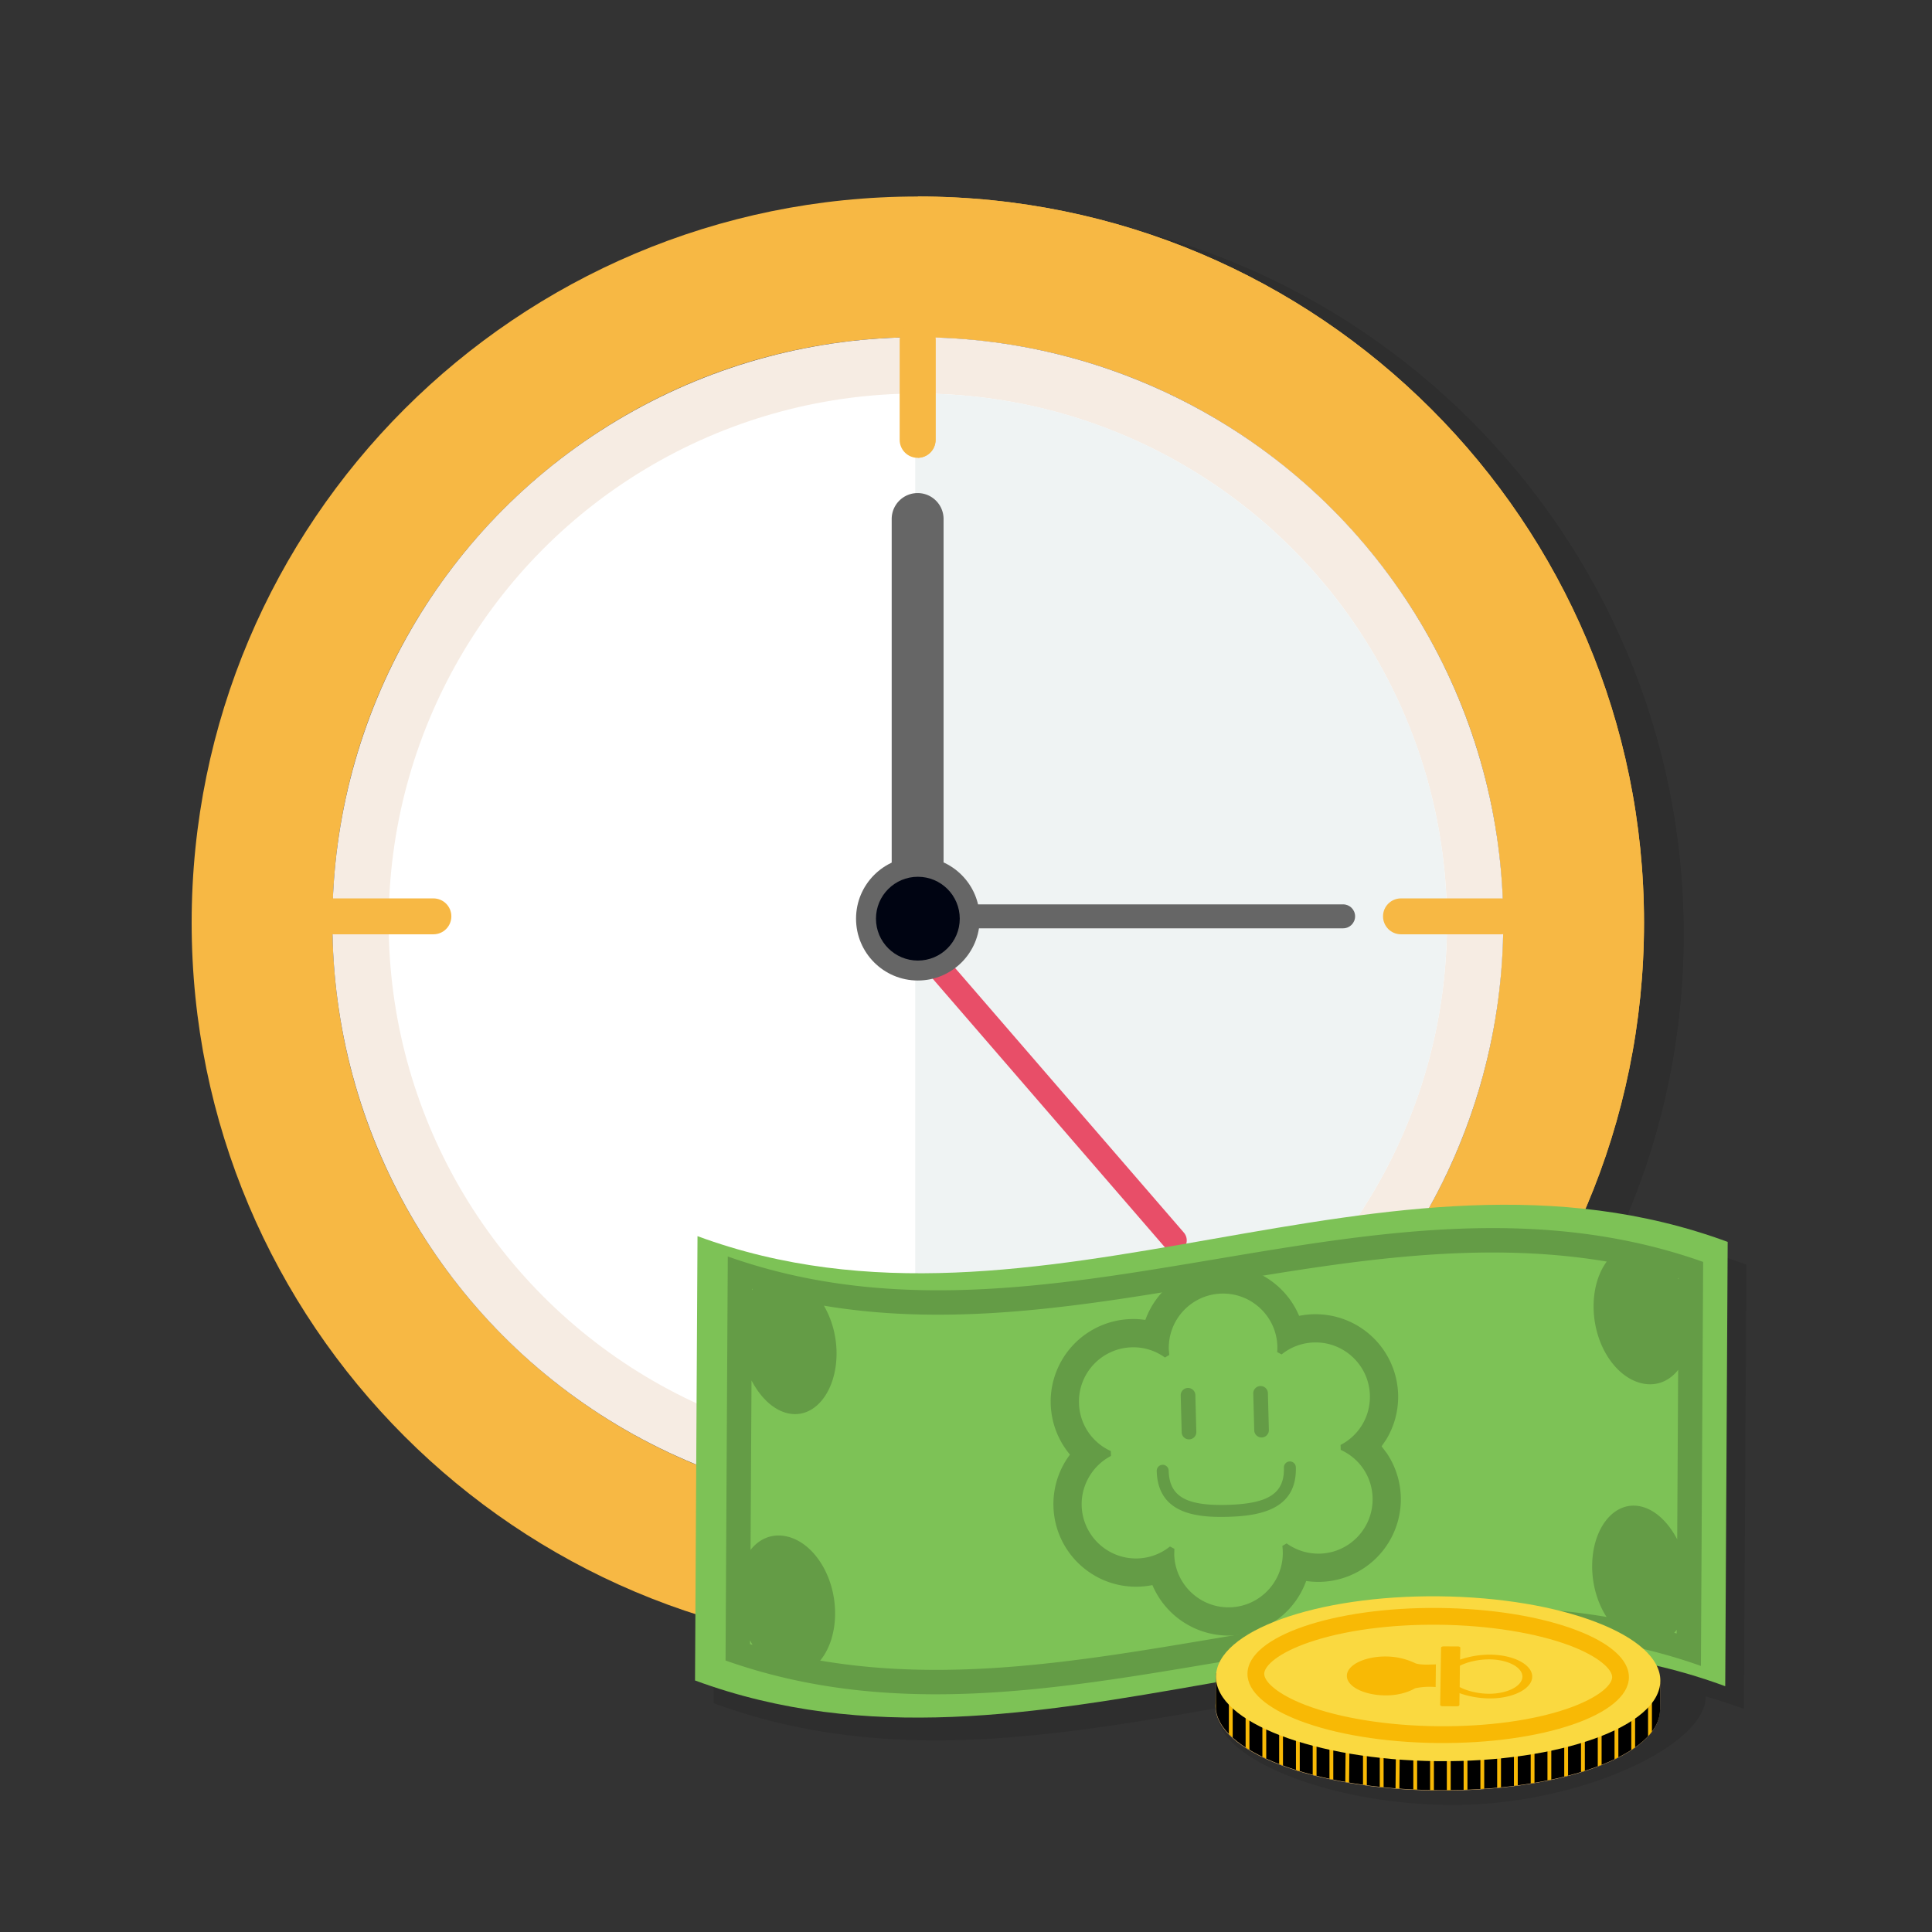 <svg xmlns="http://www.w3.org/2000/svg" xmlns:xlink="http://www.w3.org/1999/xlink" width="120" height="120"><rect width="100%" height="100%" fill="#333333" stroke="none"/><g transform="matrix(.902 0 0 .902 6.068 8.376)"><g opacity=".1"><path d="M59.203 5.044c-27.616 0-50.005 22.389-50.005 50.005s22.389 50.007 50.005 50.007 50.006-22.391 50.006-50.007S86.82 5.044 59.203 5.044zm0 90.318c-22.263 0-40.312-18.048-40.312-40.312S36.94 14.736 59.203 14.736 99.517 32.784 99.517 55.05 81.47 95.362 59.203 95.362z"/><path d="M59.206 5.044v9.691c22.264 0 40.311 18.048 40.311 40.314S81.47 95.361 59.206 95.361v9.694c27.617-.002 50.003-22.391 50.003-50.007S86.822 5.044 59.206 5.044z"/><path d="M59.203 14.735c-22.263 0-40.312 18.048-40.312 40.314S36.94 95.361 59.203 95.361s40.314-18.048 40.314-40.312S81.47 14.735 59.203 14.735z"/><circle cx="59.203" cy="55.049" r="36.438"/><path d="M59.203 18.611l-.18.004v72.868l.18.003c20.124 0 36.438-16.314 36.438-36.437S79.326 18.611 59.203 18.611z"/><path d="M60.423 95.163c0 .681-.552 1.234-1.236 1.234h0c-.682 0-1.236-.554-1.236-1.234v-6.869c0-.683.554-1.236 1.236-1.236h0c.684 0 1.236.554 1.236 1.236v6.869z"/><path d="M59.206 87.062v9.334c.674-.008 1.218-.556 1.218-1.232v-6.869c-.001-.678-.544-1.224-1.218-1.233zM25.845 53.378c.683 0 1.236.552 1.236 1.235h0c0 .684-.553 1.236-1.236 1.236h-6.869c-.684 0-1.236-.553-1.236-1.236h0c0-.683.552-1.235 1.236-1.235h6.869zm73.497 0c.682 0 1.234.552 1.234 1.235h0c0 .684-.553 1.236-1.234 1.236h-6.869c-.683 0-1.236-.553-1.236-1.236h0c0-.683.554-1.235 1.236-1.235h6.869zM60.423 21.803c0 .682-.552 1.236-1.236 1.236h0c-.682 0-1.236-.554-1.236-1.236v-6.869c0-.684.554-1.236 1.236-1.236h0c.684 0 1.236.553 1.236 1.236v6.869z"/><path d="M59.206 13.701v9.335c.674-.008 1.218-.556 1.218-1.233v-6.869c-.001-.676-.544-1.223-1.218-1.233zm18.311 62.686L59.46 55.499l-1.247 1.078 18.057 20.89c.3.346.821.378 1.164.083s.381-.819.083-1.163z"/><circle cx="59.206" cy="54.773" r="4.258"/><path d="M88.487 53.789H60.875v1.649h27.612a.83.83 0 0 0 .826-.825c0-.454-.372-.824-.826-.824z"/><path d="M60.975 53.72c0 .988-.799 1.788-1.787 1.788h0a1.79 1.79 0 0 1-1.785-1.788V27.253c0-.987.801-1.786 1.785-1.786h0c.988 0 1.787.799 1.787 1.786V53.72z"/><path d="M62.091 54.773c0 1.593-1.292 2.886-2.885 2.886s-2.885-1.293-2.885-2.886 1.289-2.884 2.885-2.884 2.885 1.292 2.885 2.884z"/></g><g fill="#f7b844"><path d="M56.475 4.245C28.858 4.245 6.47 26.632 6.47 54.25s22.389 50.005 50.005 50.005S106.48 81.867 106.48 54.25 84.093 4.245 56.475 4.245zm0 90.318c-22.262 0-40.311-18.049-40.311-40.314s18.049-40.314 40.311-40.314 40.313 18.048 40.313 40.314S78.74 94.563 56.475 94.563z"/><path d="M56.479 4.245v9.691c22.262 0 40.31 18.048 40.31 40.314s-18.048 40.312-40.31 40.314v9.691c27.615 0 50.001-22.388 50.001-50.005S84.094 4.245 56.479 4.245z"/></g><circle fill="#f6ece3" cx="56.475" cy="54.25" r="40.314"/><circle fill="#fff" cx="56.475" cy="54.249" r="36.438"/><path fill="#eff3f3" d="M56.475 17.811l-.179.004v72.869l.179.002c20.125 0 36.438-16.313 36.438-36.437S76.6 17.811 56.475 17.811z"/><g fill="#f7b844"><path d="M57.696 94.36c0 .685-.552 1.238-1.236 1.238h0c-.682 0-1.236-.554-1.236-1.238v-6.865c0-.684.554-1.237 1.236-1.237h0c.684 0 1.236.554 1.236 1.237v6.865z"/><path d="M56.479 86.26v9.336c.674-.01 1.218-.558 1.218-1.235v-6.865c-.001-.681-.544-1.225-1.218-1.236zM23.117 52.578c.684 0 1.236.552 1.236 1.235h0c0 .685-.552 1.237-1.236 1.237h-6.869c-.684 0-1.236-.552-1.236-1.237h0c0-.683.552-1.235 1.236-1.235h6.869zm73.497 0c.681 0 1.235.552 1.235 1.235h0c0 .685-.555 1.237-1.235 1.237h-6.87c-.682 0-1.236-.552-1.236-1.237h0c0-.683.555-1.235 1.236-1.235h6.87zM57.696 21.002c0 .684-.552 1.238-1.236 1.238h0c-.682 0-1.236-.554-1.236-1.238v-6.867c0-.684.554-1.237 1.236-1.237h0c.684 0 1.236.554 1.236 1.237v6.867z"/><path d="M56.479 12.901v9.335a1.23 1.23 0 0 0 1.218-1.234v-6.867c-.001-.677-.544-1.224-1.218-1.234z"/></g><path fill="#e84e68" d="M74.79 75.587L56.732 54.699l-1.248 1.078 18.058 20.889a.83.83 0 0 0 1.164.085c.345-.298.382-.821.084-1.164z"/><g fill="#666"><circle cx="56.478" cy="53.974" r="4.258"/><path d="M85.76 52.989H58.147v1.649H85.76c.455 0 .825-.369.825-.826s-.37-.823-.825-.823z"/><path d="M58.247 52.92c0 .987-.8 1.787-1.787 1.787h0a1.79 1.79 0 0 1-1.785-1.787V26.453c0-.987.8-1.786 1.785-1.786h0c.987 0 1.787.798 1.787 1.786V52.92z"/></g><path fill="#000412" d="M59.362 53.974c0 1.593-1.292 2.885-2.884 2.885s-2.886-1.292-2.886-2.885 1.29-2.885 2.886-2.885 2.884 1.291 2.884 2.885z"/><path opacity=".1" d="M113.361 108.39l.169-30.593c-23.598-8.699-47.34 8.304-70.938-.394l-.171 30.595c11.532 4.25 23.1 2.362 34.668.336-.018.113-.027.228-.024.343.084 3.372 8.645 6.523 17 6.319 8.313-.207 16.668-4.104 16.666-7.465a38.18 38.18 0 0 1 2.63.859z"/><path fill="#7dc256" d="M112.072 106.827c-23.6-8.699-47.341 8.303-70.94-.396l.171-30.595c23.598 8.696 47.34-8.306 70.938.395l-.169 30.596z"/><path fill="#649c46" d="M43.388 77.235l-.154 27.821c22.344 7.91 44.82-7.544 67.164.374l.154-27.821c-22.345-7.915-44.82 7.541-67.164-.374zm65.476 1.58c-.016-.031-.032-.06-.049-.091.017.004.034.008.05.018l-.001.073zm-2.59 15.638c-1.844-.429-3.351 1.483-3.365 4.08-.007 1.319.373 2.567.992 3.525-18.028-3.077-36.125 6.08-54.151 3.002.626-.75 1.019-1.889 1.028-3.21.014-2.603-1.47-4.905-3.313-5.335-.997-.229-1.892.137-2.509.927l.066-11.672c.604 1.162 1.493 2.03 2.489 2.26 1.844.428 3.35-1.483 3.367-4.078.006-1.232-.326-2.397-.872-3.329 17.947 3.009 35.962-6.052 53.908-3.038-.555.745-.898 1.815-.906 3.046-.014 2.607 1.471 4.908 3.313 5.337.996.229 1.892-.137 2.509-.924l-.065 11.67c-.607-1.161-1.494-2.031-2.491-2.261zM45.105 79.482c-.017.02-.033.037-.047.061l-.001-.077c.016.007.033.009.048.016zm-.183 24.188a6.58 6.58 0 0 0 .169.307c-.058-.02-.113-.033-.171-.051l.002-.256zm63.638-.524c.061-.064.115-.134.171-.205l-.003.257c-.055-.016-.113-.036-.168-.052z"/><g fill="#f6c577"><ellipse transform="matrix(1 .01 -.01 1 1.069 -.902)" cx="92.285" cy="108.309" rx="15.299" ry="5.679"/><path d="M77.019 105.938l-.033 2.22 30.597.301.014-1.854z"/></g><g fill="#649c46"><path d="M77.802 95.163c-2.229.06-4.801-.247-4.877-3.161a.411.411 0 1 1 .822-.021c.048 1.773 1.178 2.434 4.034 2.358s3.95-.795 3.902-2.569c-.005-.227.175-.415.401-.421a.41.41 0 0 1 .421.4c.079 2.911-2.472 3.355-4.703 3.414zm.215 8.177a5.71 5.71 0 0 1-5.39-3.477 5.69 5.69 0 0 1-.98.11c-3.134.081-5.75-2.397-5.834-5.532a5.66 5.66 0 0 1 .812-3.08 5.42 5.42 0 0 1 .325-.482c-.125-.15-.242-.307-.352-.469-.608-.897-.943-1.946-.974-3.034a5.69 5.69 0 0 1 5.533-5.831c.329-.012.661.012.985.058a5.71 5.71 0 0 1 5.198-3.758c2.338-.06 4.486 1.33 5.391 3.479.326-.065.653-.103.986-.111a5.69 5.69 0 0 1 5.831 5.529c.029 1.088-.251 2.156-.81 3.084l-.328.483.353.465a5.69 5.69 0 0 1-4.555 8.867c-.338.008-.67-.011-.992-.061a5.7 5.7 0 0 1-5.199 3.76zm-3.876-5.974l-.01.393c.056 2.057 1.776 3.688 3.835 3.635s3.693-1.774 3.639-3.835c-.003-.133-.015-.263-.03-.391l.293-.176c.672.479 1.462.725 2.288.705 2.058-.054 3.688-1.776 3.633-3.84-.037-1.44-.88-2.708-2.195-3.305l-.009-.339c1.283-.666 2.056-1.976 2.018-3.421-.055-2.058-1.774-3.689-3.831-3.636a3.71 3.71 0 0 0-2.248.824l-.304-.163a3.37 3.37 0 0 0 .012-.391c-.055-2.057-1.774-3.69-3.839-3.635-2.059.053-3.69 1.773-3.637 3.835l.031.391-.297.176a3.7 3.7 0 0 0-2.28-.703c-2.062.055-3.693 1.774-3.639 3.833a3.72 3.72 0 0 0 2.195 3.311l.009.337c-1.263.656-2.056 1.997-2.018 3.418.055 2.062 1.776 3.693 3.838 3.64a3.73 3.73 0 0 0 2.241-.824l.305.161z"/><path d="M77.387 79.604a3.93 3.93 0 0 1 4.031 3.819l-.011.411a3.9 3.9 0 0 1 2.357-.865 3.92 3.92 0 0 1 4.024 3.816c.043 1.556-.825 2.924-2.118 3.595a3.93 3.93 0 0 1 2.307 3.473c.059 2.168-1.653 3.972-3.816 4.029-.9.024-1.728-.252-2.401-.737l.033.409c.057 2.164-1.655 3.97-3.822 4.025s-3.971-1.65-4.028-3.817a3.7 3.7 0 0 1 .011-.41 3.88 3.88 0 0 1-2.354.862c-2.168.058-3.973-1.649-4.029-3.821-.042-1.551.828-2.918 2.118-3.59a3.93 3.93 0 0 1 1.516-7.502 3.92 3.92 0 0 1 2.395.739c-.018-.134-.028-.271-.032-.409-.058-2.165 1.654-3.971 3.819-4.027m-.042-1.57c-2.378.062-4.367 1.639-5.075 3.78-.36-.063-.732-.093-1.107-.082-3.032.08-5.43 2.609-5.35 5.639a5.51 5.51 0 0 0 .939 2.933 5.88 5.88 0 0 0 .44.568c-.146.187-.285.383-.411.587-.537.896-.809 1.928-.782 2.979.082 3.03 2.61 5.428 5.643 5.348.375-.011.744-.056 1.102-.139.819 2.101 2.89 3.569 5.27 3.506s4.371-1.641 5.075-3.78a5.72 5.72 0 0 0 1.113.081c3.026-.079 5.425-2.609 5.346-5.642a5.5 5.5 0 0 0-.939-2.931 5.7 5.7 0 0 0-.44-.566c.147-.188.284-.383.409-.589.542-.898.811-1.927.782-2.979a5.5 5.5 0 0 0-5.636-5.347 5.51 5.51 0 0 0-1.108.14c-.817-2.101-2.89-3.571-5.271-3.506M75.16 89.829a.5.5 0 0 1-.516-.489l-.068-2.535c-.007-.279.214-.509.491-.517s.511.214.518.49l.066 2.534a.5.5 0 0 1-.491.517zm4.998-.131c-.279.007-.511-.214-.518-.491l-.068-2.536c-.008-.276.213-.508.492-.514a.5.5 0 0 1 .516.489l.067 2.533c.007.278-.211.511-.489.519z"/></g><use xlink:href="#D"/><clipPath id="A"><use xlink:href="#D"/></clipPath><path clip-path="url(#A)" d="M74.429 99.21h.263v14.602h-.263zm1.154.014h.265v14.602h-.265zm1.155.011h.264v14.6h-.264zm1.156.011h.262v14.601h-.262zm1.152.011h.263v14.6h-.263zm1.155.01h.265v14.602h-.265zm1.155.011h.263v14.603h-.263zm1.156.012h.263v14.602h-.263zm1.154.009h.264v14.604h-.264zm1.154.014h.263v14.602h-.263zm1.347 14.613h-.263l.144-14.602h.264zm.962-14.59h.263v14.603h-.263zm1.155.008h.264v14.604h-.264zm1.349 14.615h-.265l.144-14.605.262.006zm.961-14.589h.264v14.602h-.264zm1.156.009h.262v14.604h-.262zm1.152.011h.266v14.603h-.266zm1.156.011h.264v14.605h-.264zm1.155.013h.264v14.602h-.264zm1.154.013h.264v14.601h-.264zm1.155.01h.264v14.602h-.264zm1.155.01h.262v14.604h-.262zm1.154.015h.264v14.6h-.264zm1.155.009h.263v14.6h-.263zm1.155.013h.265v14.599h-.265zm1.154.009h.264v14.602h-.264zm1.154.012h.264v14.602h-.264zm1.155.011h.262v14.602h-.262zm1.154.011h.266v14.602h-.266zm1.156.014h.263v14.599h-.263zm1.156.01h.263v14.6h-.263zm1.153.012h.263v14.6h-.263zm1.155.011h.264v14.599h-.264zm1.153.012h.264v14.6h-.264zm1.155.012h.265v14.597h-.265z" fill="#f8b905"/><g fill="#fad940"><path d="M107.604 106.461c-.032 3.138-6.906 5.611-15.356 5.527s-15.274-2.689-15.242-5.825 6.903-5.61 15.353-5.527 15.275 2.694 15.245 5.825z"/><path d="M82.985 108.667c-2.034-.774-3.243-1.785-3.235-2.702.009-.95 1.312-1.962 3.488-2.708 2.43-.834 5.663-1.274 9.108-1.238 3.501.03 6.885.575 9.28 1.489 2.036.777 3.245 1.788 3.236 2.706-.01.947-1.314 1.964-3.489 2.709-2.43.832-5.664 1.271-9.107 1.237-3.502-.033-6.885-.578-9.281-1.493z"/></g><path fill="#f8b905" d="M101.833 102.97l-.411 1.076c1.985.76 2.869 1.632 2.863 2.16-.005.552-.965 1.438-3.098 2.172-2.368.812-5.535 1.238-8.916 1.204-3.437-.033-6.746-.562-9.08-1.452-1.986-.757-2.87-1.63-2.864-2.159.005-.552.965-1.437 3.099-2.168 2.368-.812 5.533-1.242 8.913-1.209 3.438.034 6.748.564 9.083 1.452l.411-1.076m0 0c-2.385-.911-5.749-1.493-9.481-1.532-7.254-.068-13.154 1.956-13.178 4.521-.014 1.248 1.36 2.392 3.605 3.247 2.382.91 5.748 1.495 9.482 1.533 7.253.069 13.154-1.952 13.179-4.521.013-1.246-1.361-2.393-3.607-3.248h0z"/><clipPath id="B"><path d="M85.971 108.152l.094-4.124 12.761.098-.094 4.124z"/></clipPath><g clip-path="url(#B)" fill="#f8b905"><path d="M88.722 104.78c-1.484-.011-2.695.586-2.704 1.321-.017.741 1.176 1.347 2.661 1.358.819.006 1.544-.203 2.036-.488 0 0 .438-.111 1.066-.106l.35.015.017-1.556-.61.017c-.308-.002-.65-.024-.818-.103-.535-.251-1.198-.451-1.998-.458m7.07 2.566c-.721-.005-1.49-.184-2.006-.463l.016-1.468c.537-.271 1.306-.441 2.034-.437 1.27.01 2.275.542 2.27 1.196-.016.653-1.045 1.177-2.314 1.172m-2.14-3.26l-.964-.002c-.099-.001-.181.035-.182.082l-.062 3.951c-.001.044.07.085.163.086l.978.007c.1.001.172-.036.182-.087l.01-.82c.607.224 1.352.359 2.071.365 1.602.008 2.922-.658 2.933-1.492s-1.28-1.511-2.891-1.522a6.27 6.27 0 0 0-2.078.343l.019-.824c0-.048-.08-.086-.179-.087"/></g></g><defs ><path id="D" d="M107.597 106.605l-.841-.017c-2.055-2.24-7.726-3.892-14.417-3.955-6.34-.064-11.794 1.315-14.134 3.331l-1.187-.026-.032 2.22c-.031 3.138 6.793 5.746 15.243 5.829s15.323-2.392 15.354-5.528l.014-1.854z"/></defs></svg>